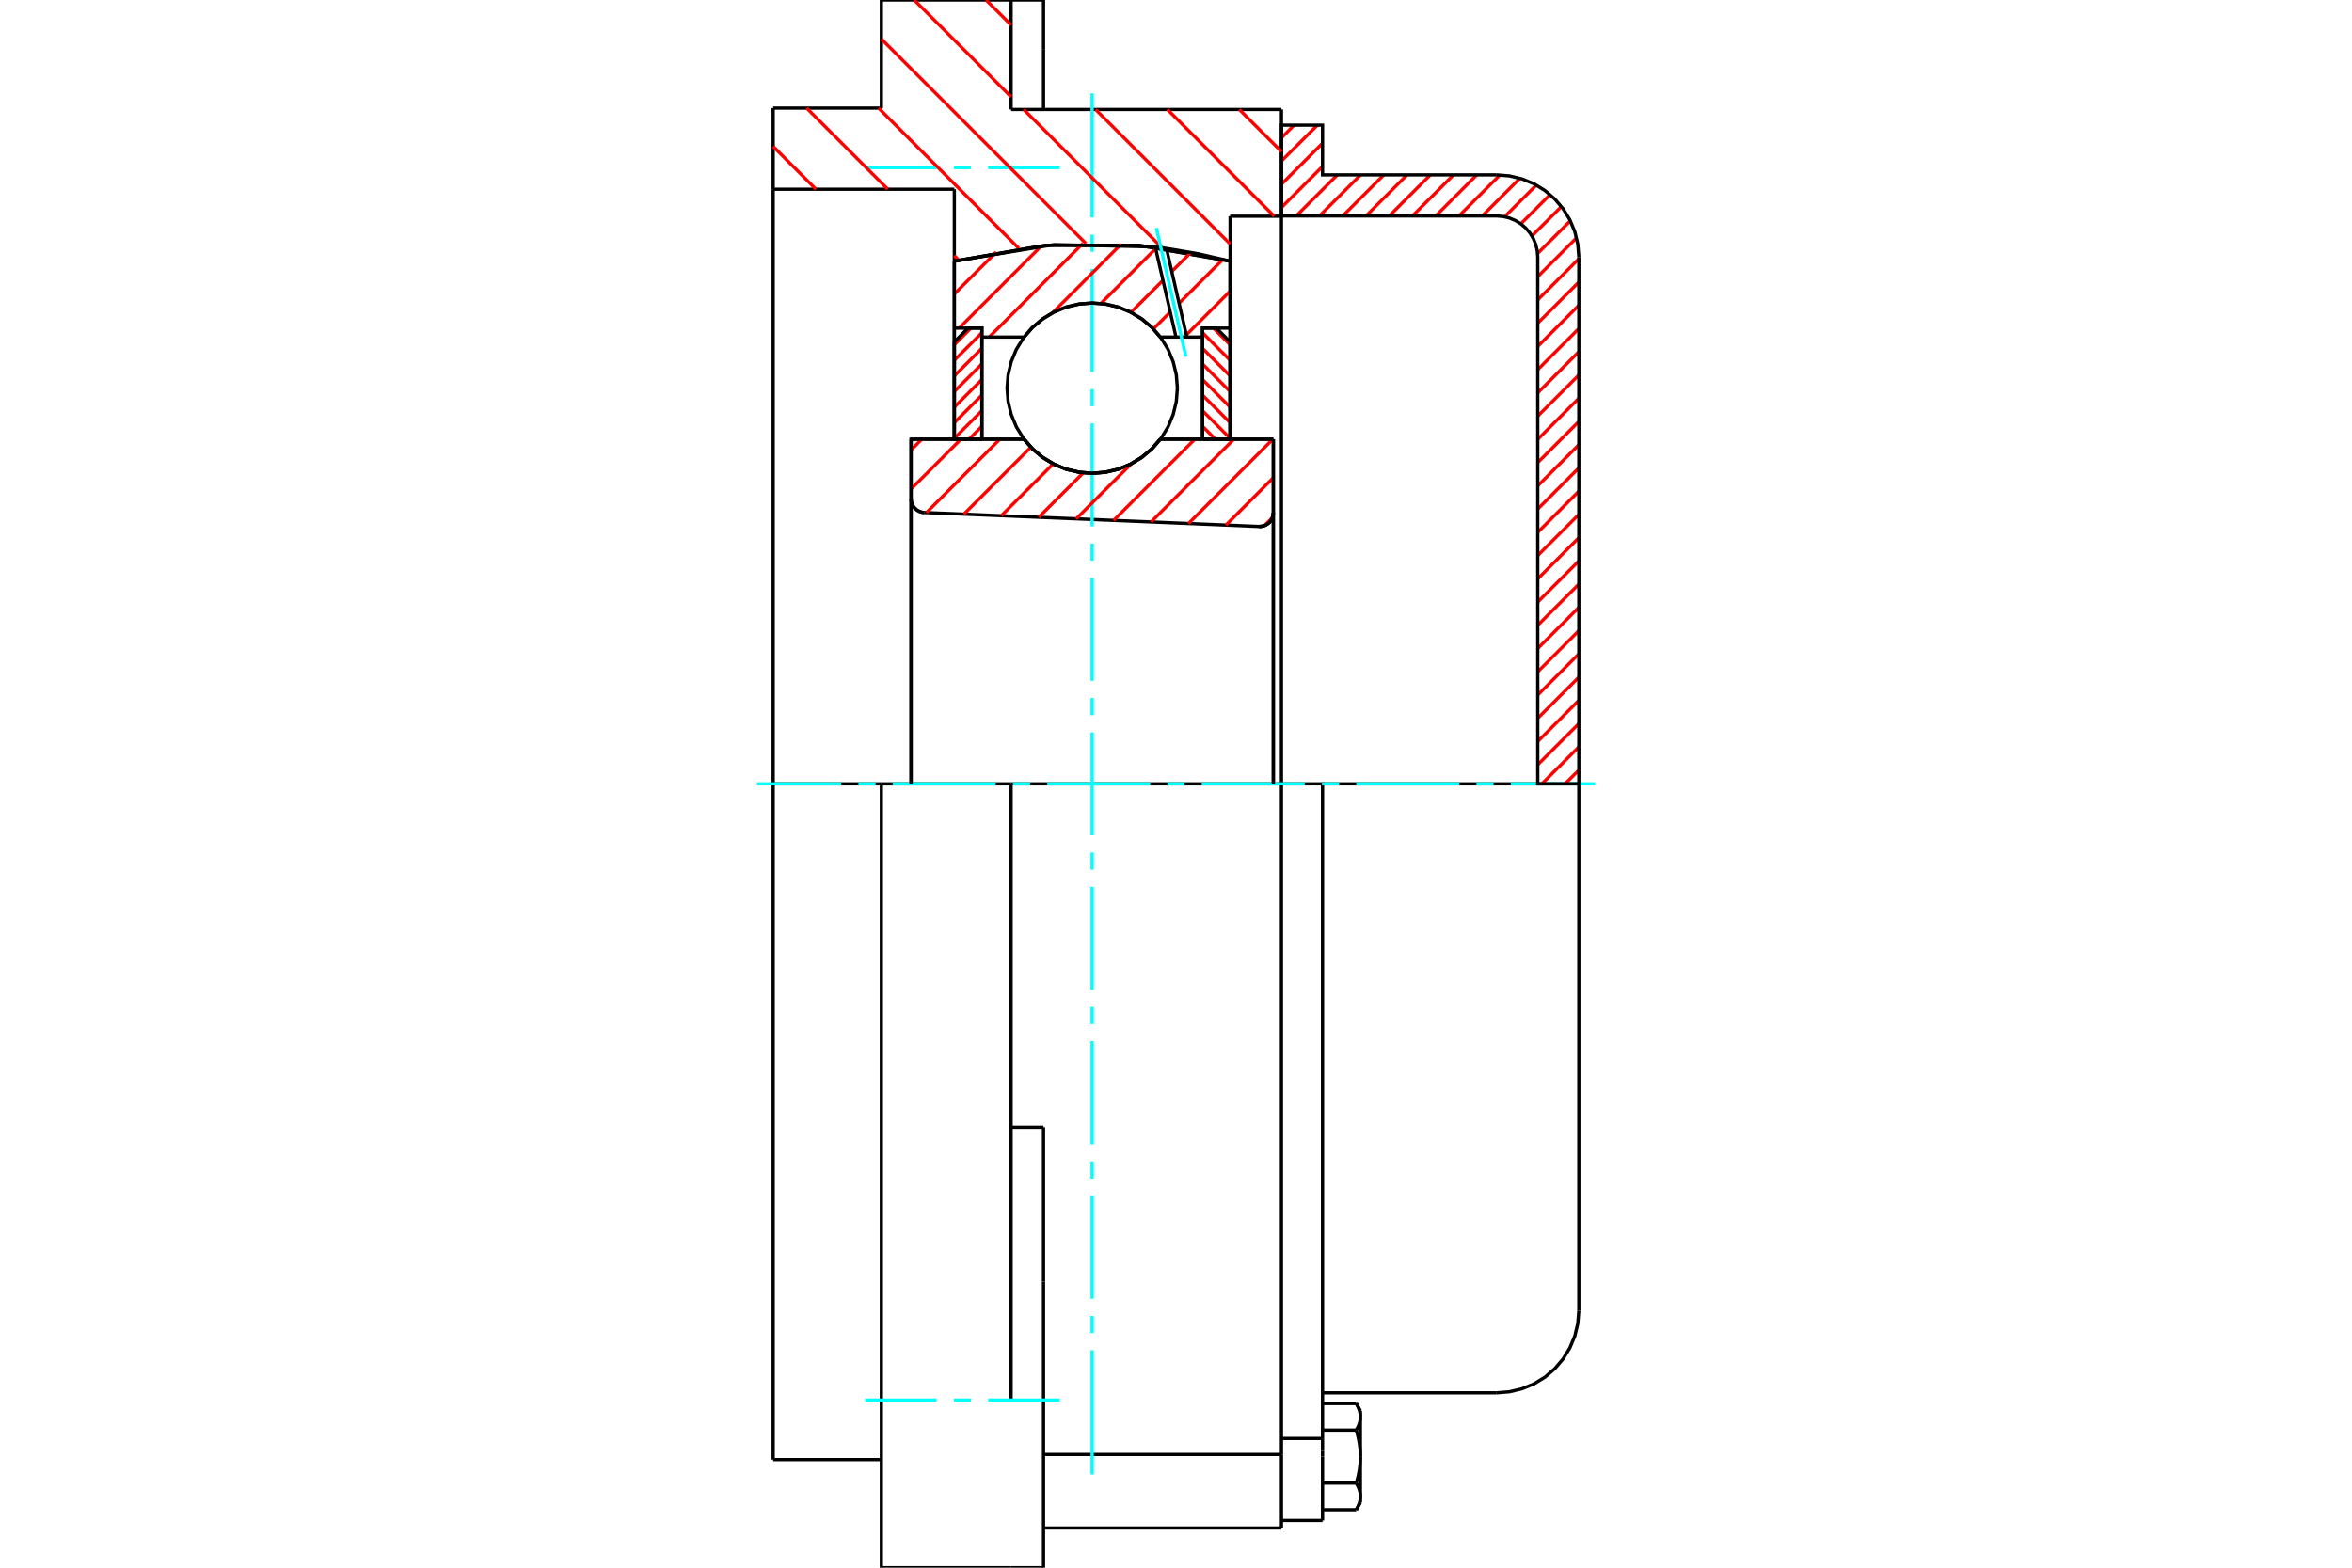 <?xml version="1.0" standalone="no"?>
<!DOCTYPE svg PUBLIC "-//W3C//DTD SVG 1.1//EN"
	"http://www.w3.org/Graphics/SVG/1.1/DTD/svg11.dtd">
<svg xmlns="http://www.w3.org/2000/svg" height="100%" width="100%" viewBox="0 0 36000 24000">
	<rect x="-1800" y="-1200" width="39600" height="26400" style="fill:#FFF"/>
	<g style="fill:none; fill-rule:evenodd" transform="matrix(1 0 0 1 0 0)">
		<g style="fill:none; stroke:#000; stroke-width:50; shape-rendering:geometricPrecision">
			<polyline points="19270,8060 19304,8058 19337,8052 19369,8040 19398,8023 19425,8001 19447,7976 19465,7947 19479,7916 19487,7883 19490,7849"/>
			<line x1="19490" y1="6724" x2="19490" y2="7849"/>
			<line x1="17760" y1="6724" x2="19490" y2="6724"/>
			<polyline points="15674,6724 15807,6875 15962,7004 16134,7108 16321,7184 16517,7230 16717,7246 16918,7230 17114,7184 17300,7108 17473,7004 17627,6875 17760,6724"/>
			<line x1="13945" y1="6724" x2="15674" y2="6724"/>
			<line x1="13945" y1="7636" x2="13945" y2="6724"/>
			<polyline points="13945,7636 13947,7668 13955,7699 13967,7729 13983,7757 14004,7782 14028,7803 14055,7821 14084,7834 14115,7843 14147,7846"/>
			<line x1="19270" y1="8060" x2="14147" y2="7846"/>
			<line x1="19490" y1="7849" x2="19490" y2="12000"/>
			<line x1="13945" y1="7636" x2="13945" y2="12000"/>
			<polyline points="19270,8060 19304,8058 19337,8052 19369,8040 19398,8023 19425,8001 19447,7976 19465,7947 19479,7916 19487,7883 19490,7849"/>
			<polyline points="19614,23392 19614,22299 19614,22266"/>
			<line x1="15972" y1="22266" x2="19614" y2="22266"/>
			<line x1="13490" y1="1655" x2="13490" y2="0"/>
			<polyline points="13490,24000 13490,21434 13490,12000"/>
			<line x1="15476" y1="1676" x2="19614" y2="1676"/>
			<line x1="19614" y1="12000" x2="19614" y2="22266"/>
			<line x1="19614" y1="12000" x2="15476" y2="12000"/>
			<line x1="15972" y1="17257" x2="15476" y2="17257"/>
			<line x1="13490" y1="12000" x2="11834" y2="12000"/>
			<line x1="15476" y1="12000" x2="13490" y2="12000"/>
			<line x1="14607" y1="2897" x2="11834" y2="2897"/>
			<line x1="14607" y1="3998" x2="14607" y2="2897"/>
			<polyline points="18828,3998 17428,3755 16007,3755 14607,3998"/>
			<line x1="18828" y1="3310" x2="18828" y2="3998"/>
			<line x1="19614" y1="3310" x2="18828" y2="3310"/>
			<line x1="19614" y1="1676" x2="19614" y2="3310"/>
			<line x1="15476" y1="0" x2="15476" y2="1676"/>
			<line x1="13490" y1="0" x2="15476" y2="0"/>
			<line x1="11834" y1="1655" x2="13490" y2="1655"/>
			<line x1="11834" y1="2897" x2="11834" y2="1655"/>
			<line x1="14607" y1="6724" x2="14607" y2="3998"/>
			<line x1="18828" y1="3998" x2="18828" y2="6724"/>
			<line x1="11834" y1="22345" x2="11834" y2="12000"/>
			<line x1="19614" y1="3310" x2="19614" y2="12000"/>
			<line x1="11834" y1="12000" x2="11834" y2="2897"/>
			<line x1="15972" y1="19620" x2="15972" y2="17257"/>
			<line x1="15476" y1="21434" x2="15476" y2="12000"/>
			<line x1="15972" y1="24000" x2="15972" y2="19620"/>
			<line x1="15972" y1="751" x2="15972" y2="0"/>
			<line x1="15972" y1="1676" x2="15972" y2="751"/>
			<line x1="13490" y1="24000" x2="15476" y2="24000"/>
			<line x1="15972" y1="23392" x2="19614" y2="23392"/>
			<line x1="11834" y1="22345" x2="13490" y2="22345"/>
			<line x1="15972" y1="0" x2="15476" y2="0"/>
			<line x1="15476" y1="24000" x2="15972" y2="24000"/>
			<line x1="19614" y1="22021" x2="20243" y2="22021"/>
			<line x1="20243" y1="22211" x2="20243" y2="22021"/>
			<line x1="20243" y1="22299" x2="20243" y2="22211"/>
			<line x1="20243" y1="23276" x2="20243" y2="22299"/>
			<polyline points="20243,22021 20243,12000 19614,12000"/>
			<polyline points="20759,21893 20763,21887 20766,21880 20770,21874 20773,21868 20776,21862 20779,21856 20782,21849 20785,21843 20788,21837 20791,21831 20793,21826 20795,21820 20798,21814 20800,21808 20802,21802 20804,21796 20806,21791 20808,21785 20809,21779 20811,21774 20812,21768 20814,21763 20815,21757 20816,21751 20817,21746 20818,21740 20819,21735 20820,21729 20820,21724 20821,21718 20821,21712 20822,21707 20822,21701 20822,21696 20822,21690"/>
			<polyline points="20822,22299 20822,22288 20822,22277 20822,22266 20821,22255 20821,22244 20820,22233 20820,22221 20819,22210 20818,22199 20817,22188 20816,22177 20815,22166 20814,22154 20812,22143 20811,22132 20809,22121 20808,22109 20806,22098 20804,22087 20802,22075 20800,22063 20798,22052 20795,22040 20793,22028 20791,22017 20788,22005 20785,21993 20782,21981 20779,21968 20776,21956 20773,21944 20770,21931 20766,21919 20763,21906 20759,21893"/>
			<line x1="20822" y1="21690" x2="20822" y2="22299"/>
			<polyline points="20822,22909 20822,22903 20822,22897 20822,22892 20821,22886 20821,22881 20820,22875 20820,22870 20819,22864 20818,22858 20817,22853 20816,22847 20815,22842 20814,22836 20812,22830 20811,22825 20809,22819 20808,22814 20806,22808 20804,22802 20802,22796 20800,22791 20798,22785 20795,22779 20793,22773 20791,22767 20788,22761 20785,22755 20782,22749 20779,22743 20776,22737 20773,22731 20770,22725 20766,22718 20763,22712 20759,22705"/>
			<line x1="20822" y1="22299" x2="20822" y2="22909"/>
			<polyline points="20759,22705 20763,22693 20766,22680 20770,22667 20773,22655 20776,22642 20779,22630 20782,22618 20785,22606 20788,22594 20791,22582 20793,22570 20795,22558 20798,22547 20800,22535 20802,22524 20804,22512 20806,22501 20808,22489 20809,22478 20811,22467 20812,22455 20814,22444 20815,22433 20816,22422 20817,22411 20818,22399 20819,22388 20820,22377 20820,22366 20821,22355 20821,22344 20822,22333 20822,22322 20822,22310 20822,22299"/>
			<line x1="20822" y1="22909" x2="20822" y2="23003"/>
			<polyline points="20759,23112 20763,23105 20766,23099 20770,23092 20773,23086 20776,23080 20779,23074 20782,23068 20785,23062 20788,23056 20791,23050 20793,23044 20795,23038 20798,23032 20800,23026 20802,23021 20804,23015 20806,23009 20808,23003 20809,22998 20811,22992 20812,22987 20814,22981 20815,22975 20816,22970 20817,22964 20818,22959 20819,22953 20820,22947 20820,22942 20821,22936 20821,22931 20822,22925 20822,22920 20822,22914 20822,22909"/>
			<polyline points="20822,21690 20822,21685 20822,21679 20822,21673 20821,21668 20821,21662 20820,21657 20820,21651 20819,21646 20818,21640 20817,21634 20816,21629 20815,21623 20814,21618 20812,21612 20811,21606 20809,21601 20808,21595 20806,21589 20804,21584 20802,21578 20800,21572 20798,21566 20795,21561 20793,21555 20791,21549 20788,21543 20785,21537 20782,21531 20779,21525 20776,21519 20773,21512 20770,21506 20766,21500 20763,21493 20759,21487"/>
			<line x1="20822" y1="21596" x2="20822" y2="21690"/>
			<line x1="20243" y1="23112" x2="20759" y2="23112"/>
			<line x1="20243" y1="22705" x2="20759" y2="22705"/>
			<line x1="20243" y1="21893" x2="20759" y2="21893"/>
			<line x1="20243" y1="21487" x2="20759" y2="21487"/>
			<polyline points="24166,12000 22908,12000 20243,12000"/>
			<line x1="24166" y1="20065" x2="24166" y2="12000"/>
			<line x1="19614" y1="23276" x2="20243" y2="23276"/>
			<line x1="20759" y1="23112" x2="20822" y2="23003"/>
			<line x1="20822" y1="21596" x2="20759" y2="21487"/>
			<polyline points="22908,21323 23104,21307 23296,21261 23479,21186 23647,21083 23797,20954 23925,20804 24028,20636 24104,20454 24150,20262 24166,20065"/>
			<line x1="20243" y1="21323" x2="22908" y2="21323"/>
		</g>
		<g style="fill:none; stroke:#0FF; stroke-width:50; shape-rendering:geometricPrecision">
			<line x1="16717" y1="22572" x2="16717" y2="20671"/>
			<line x1="16717" y1="20408" x2="16717" y2="20146"/>
			<line x1="16717" y1="19883" x2="16717" y2="18306"/>
			<line x1="16717" y1="18043" x2="16717" y2="17781"/>
			<line x1="16717" y1="17518" x2="16717" y2="15941"/>
			<line x1="16717" y1="15679" x2="16717" y2="15416"/>
			<line x1="16717" y1="15153" x2="16717" y2="13577"/>
			<line x1="16717" y1="13314" x2="16717" y2="13051"/>
			<line x1="16717" y1="12788" x2="16717" y2="11212"/>
			<line x1="16717" y1="10949" x2="16717" y2="10686"/>
			<line x1="16717" y1="10423" x2="16717" y2="8847"/>
			<line x1="16717" y1="8584" x2="16717" y2="8321"/>
			<line x1="16717" y1="8059" x2="16717" y2="6482"/>
			<line x1="16717" y1="6219" x2="16717" y2="5957"/>
			<line x1="16717" y1="5694" x2="16717" y2="4117"/>
			<line x1="16717" y1="3854" x2="16717" y2="3592"/>
			<line x1="16717" y1="3329" x2="16717" y2="1428"/>
			<line x1="11586" y1="12000" x2="12876" y2="12000"/>
			<line x1="13139" y1="12000" x2="13402" y2="12000"/>
			<line x1="13664" y1="12000" x2="15241" y2="12000"/>
			<line x1="15504" y1="12000" x2="15767" y2="12000"/>
			<line x1="16029" y1="12000" x2="17606" y2="12000"/>
			<line x1="17869" y1="12000" x2="18131" y2="12000"/>
			<line x1="18394" y1="12000" x2="19971" y2="12000"/>
			<line x1="20233" y1="12000" x2="20496" y2="12000"/>
			<line x1="20759" y1="12000" x2="22336" y2="12000"/>
			<line x1="22598" y1="12000" x2="22861" y2="12000"/>
			<line x1="23124" y1="12000" x2="24414" y2="12000"/>
			<line x1="13241" y1="2566" x2="14337" y2="2566"/>
			<line x1="14600" y1="2566" x2="14862" y2="2566"/>
			<line x1="15125" y1="2566" x2="16221" y2="2566"/>
			<line x1="13241" y1="21434" x2="14337" y2="21434"/>
			<line x1="14600" y1="21434" x2="14862" y2="21434"/>
			<line x1="15125" y1="21434" x2="16221" y2="21434"/>
		</g>
		<g style="fill:none; stroke:#F00; stroke-width:50; shape-rendering:geometricPrecision">
			<line x1="24166" y1="11790" x2="23955" y2="12000"/>
			<line x1="24166" y1="11434" x2="23600" y2="12000"/>
			<line x1="24166" y1="11078" x2="23537" y2="11707"/>
			<line x1="24166" y1="10722" x2="23537" y2="11351"/>
			<line x1="24166" y1="10367" x2="23537" y2="10996"/>
			<line x1="24166" y1="10011" x2="23537" y2="10640"/>
			<line x1="24166" y1="9655" x2="23537" y2="10284"/>
			<line x1="24166" y1="9299" x2="23537" y2="9928"/>
			<line x1="24166" y1="8943" x2="23537" y2="9572"/>
			<line x1="24166" y1="8588" x2="23537" y2="9217"/>
			<line x1="24166" y1="8232" x2="23537" y2="8861"/>
			<line x1="24166" y1="7876" x2="23537" y2="8505"/>
			<line x1="24166" y1="7520" x2="23537" y2="8149"/>
			<line x1="24166" y1="7164" x2="23537" y2="7793"/>
			<line x1="24166" y1="6809" x2="23537" y2="7438"/>
			<line x1="24166" y1="6453" x2="23537" y2="7082"/>
			<line x1="24166" y1="6097" x2="23537" y2="6726"/>
			<line x1="24166" y1="5741" x2="23537" y2="6370"/>
			<line x1="24166" y1="5385" x2="23537" y2="6014"/>
			<line x1="24166" y1="5030" x2="23537" y2="5659"/>
			<line x1="24166" y1="4674" x2="23537" y2="5303"/>
			<line x1="24166" y1="4318" x2="23537" y2="4947"/>
			<line x1="24166" y1="3962" x2="23537" y2="4591"/>
			<line x1="24130" y1="3642" x2="23537" y2="4235"/>
			<line x1="24036" y1="3380" x2="23534" y2="3882"/>
			<line x1="23899" y1="3162" x2="23447" y2="3613"/>
			<line x1="23725" y1="2980" x2="23278" y2="3427"/>
			<line x1="23515" y1="2834" x2="23030" y2="3318"/>
			<line x1="23264" y1="2729" x2="22687" y2="3306"/>
			<line x1="22958" y1="2679" x2="22331" y2="3306"/>
			<line x1="22604" y1="2677" x2="21975" y2="3306"/>
			<line x1="22248" y1="2677" x2="21619" y2="3306"/>
			<line x1="21893" y1="2677" x2="21264" y2="3306"/>
			<line x1="21537" y1="2677" x2="20908" y2="3306"/>
			<line x1="21181" y1="2677" x2="20552" y2="3306"/>
			<line x1="20825" y1="2677" x2="20196" y2="3306"/>
			<line x1="20469" y1="2677" x2="19840" y2="3306"/>
			<line x1="20243" y1="2548" x2="19614" y2="3177"/>
			<line x1="20243" y1="2192" x2="19614" y2="2821"/>
			<line x1="20164" y1="1916" x2="19614" y2="2465"/>
			<line x1="19808" y1="1916" x2="19614" y2="2110"/>
		</g>
		<g style="fill:none; stroke:#000; stroke-width:50; shape-rendering:geometricPrecision">
			<polyline points="19614,3306 19614,1916 20243,1916 20243,2677 22908,2677"/>
			<polyline points="24166,3935 24150,3738 24104,3546 24028,3364 23925,3196 23797,3046 23647,2917 23479,2814 23296,2739 23104,2693 22908,2677"/>
			<polyline points="24166,3935 24166,12000 23537,12000 23537,3935 23529,3837 23506,3741 23468,3650 23416,3565 23352,3490 23277,3426 23193,3375 23102,3337 23006,3314 22908,3306 19614,3306"/>
		</g>
		<g style="fill:none; stroke:#F00; stroke-width:50; shape-rendering:geometricPrecision">
			<line x1="18969" y1="1676" x2="19614" y2="2321"/>
			<line x1="17869" y1="1676" x2="19503" y2="3310"/>
			<line x1="15093" y1="0" x2="15476" y2="383"/>
			<line x1="16769" y1="1676" x2="18828" y2="3735"/>
			<line x1="13993" y1="0" x2="15476" y2="1483"/>
			<line x1="15669" y1="1676" x2="17787" y2="3794"/>
			<line x1="13490" y1="597" x2="16621" y2="3728"/>
			<line x1="13448" y1="1655" x2="15596" y2="3804"/>
			<line x1="12347" y1="1655" x2="13589" y2="2897"/>
			<line x1="14607" y1="3915" x2="14673" y2="3981"/>
			<line x1="11834" y1="2242" x2="12489" y2="2897"/>
		</g>
		<g style="fill:none; stroke:#000; stroke-width:50; shape-rendering:geometricPrecision">
			<polyline points="18828,3998 17428,3755 16007,3755 14607,3998"/>
		</g>
		<g style="fill:none; stroke:#F00; stroke-width:50; shape-rendering:geometricPrecision">
			<line x1="14861" y1="5023" x2="14607" y2="5278"/>
			<line x1="15029" y1="5094" x2="14607" y2="5516"/>
			<line x1="15029" y1="5333" x2="14607" y2="5755"/>
			<line x1="15029" y1="5572" x2="14607" y2="5994"/>
			<line x1="15029" y1="5811" x2="14607" y2="6233"/>
			<line x1="15029" y1="6049" x2="14607" y2="6471"/>
			<line x1="15029" y1="6288" x2="14607" y2="6710"/>
			<line x1="15029" y1="6527" x2="14832" y2="6724"/>
		</g>
		<g style="fill:none; stroke:#000; stroke-width:50; shape-rendering:geometricPrecision">
			<polyline points="15029,6724 15029,5023 14818,5023 14607,5234 14607,6724 15029,6724"/>
		</g>
		<g style="fill:none; stroke:#F00; stroke-width:50; shape-rendering:geometricPrecision">
			<line x1="18573" y1="5023" x2="18828" y2="5278"/>
			<line x1="18406" y1="5094" x2="18828" y2="5516"/>
			<line x1="18406" y1="5333" x2="18828" y2="5755"/>
			<line x1="18406" y1="5572" x2="18828" y2="5994"/>
			<line x1="18406" y1="5811" x2="18828" y2="6233"/>
			<line x1="18406" y1="6049" x2="18828" y2="6471"/>
			<line x1="18406" y1="6288" x2="18828" y2="6710"/>
			<line x1="18406" y1="6527" x2="18603" y2="6724"/>
		</g>
		<g style="fill:none; stroke:#000; stroke-width:50; shape-rendering:geometricPrecision">
			<polyline points="18406,6724 18406,5023 18617,5023 18828,5234 18828,6724 18406,6724"/>
			<polyline points="18021,5942 18005,5738 17957,5539 17879,5350 17772,5176 17639,5020 17483,4888 17309,4781 17120,4702 16921,4655 16717,4639 16513,4655 16314,4702 16125,4781 15951,4888 15796,5020 15663,5176 15556,5350 15478,5539 15430,5738 15414,5942 15430,6146 15478,6345 15556,6534 15663,6708 15796,6864 15951,6997 16125,7103 16314,7182 16513,7229 16717,7246 16921,7229 17120,7182 17309,7103 17483,6997 17639,6864 17772,6708 17879,6534 17957,6345 18005,6146 18021,5942"/>
		</g>
		<g style="fill:none; stroke:#F00; stroke-width:50; shape-rendering:geometricPrecision">
			<line x1="18828" y1="4458" x2="18158" y2="5128"/>
			<line x1="18717" y1="3972" x2="18047" y2="4642"/>
			<line x1="17912" y1="4777" x2="17654" y2="5035"/>
			<line x1="18227" y1="3865" x2="17935" y2="4157"/>
			<line x1="17800" y1="4292" x2="17310" y2="4782"/>
			<line x1="17689" y1="3806" x2="16850" y2="4646"/>
			<line x1="17162" y1="3736" x2="16108" y2="4791"/>
			<line x1="16574" y1="3727" x2="15141" y2="5160"/>
			<line x1="15940" y1="3764" x2="14681" y2="5023"/>
			<line x1="15249" y1="3859" x2="14607" y2="4501"/>
		</g>
		<g style="fill:none; stroke:#000; stroke-width:50; shape-rendering:geometricPrecision">
			<polyline points="14607,6724 14607,5023 14607,3998"/>
			<polyline points="17683,3781 16135,3745 14607,3998"/>
			<polyline points="17854,3803 17768,3791 17683,3781"/>
			<polyline points="18828,3998 18344,3886 17854,3803"/>
			<polyline points="18828,3998 18828,5023 18406,5023 18406,5160 18406,6724"/>
			<polyline points="18406,5160 18166,5160 18000,5160 17760,5160 17627,5009 17473,4880 17300,4776 17114,4700 16918,4654 16717,4639 16517,4654 16321,4700 16134,4776 15962,4880 15807,5009 15674,5160 15029,5160 15029,6724"/>
			<polyline points="15029,5160 15029,5023 14607,5023"/>
			<line x1="18828" y1="5023" x2="18828" y2="6724"/>
		</g>
		<g style="fill:none; stroke:#0FF; stroke-width:50; shape-rendering:geometricPrecision">
			<line x1="18152" y1="5461" x2="17699" y2="3490"/>
		</g>
		<g style="fill:none; stroke:#000; stroke-width:50; shape-rendering:geometricPrecision">
			<line x1="18000" y1="5160" x2="17683" y2="3781"/>
			<line x1="18166" y1="5160" x2="17854" y2="3803"/>
		</g>
		<g style="fill:none; stroke:#F00; stroke-width:50; shape-rendering:geometricPrecision">
			<line x1="19476" y1="7924" x2="19354" y2="8046"/>
			<line x1="19490" y1="7313" x2="18764" y2="8039"/>
			<line x1="19482" y1="6724" x2="18191" y2="8015"/>
			<line x1="18885" y1="6724" x2="17618" y2="7991"/>
			<line x1="18288" y1="6724" x2="17045" y2="7967"/>
			<line x1="17317" y1="7099" x2="16472" y2="7943"/>
			<line x1="16581" y1="7238" x2="15899" y2="7919"/>
			<line x1="16121" y1="7101" x2="15326" y2="7895"/>
			<line x1="15779" y1="6846" x2="14753" y2="7872"/>
			<line x1="15304" y1="6724" x2="14180" y2="7848"/>
			<line x1="14707" y1="6724" x2="13945" y2="7486"/>
			<line x1="14110" y1="6724" x2="13945" y2="6889"/>
		</g>
		<g style="fill:none; stroke:#000; stroke-width:50; shape-rendering:geometricPrecision">
			<polyline points="13945,7636 13947,7668 13955,7699 13967,7729 13983,7757 14004,7782 14028,7803 14055,7821 14084,7834 14115,7843 14147,7846"/>
			<polyline points="19270,8060 19304,8058 19337,8052 19369,8040 19398,8023 19425,8001 19447,7976 19465,7947 19479,7916 19487,7883 19490,7849"/>
			<polyline points="19490,6724 19068,6724 17760,6724"/>
			<polyline points="15674,6724 15807,6875 15962,7004 16134,7108 16321,7184 16517,7230 16717,7246 16918,7230 17114,7184 17300,7108 17473,7004 17627,6875 17760,6724"/>
			<polyline points="15674,6724 14367,6724 13945,6724 13945,12000"/>
			<line x1="19490" y1="12000" x2="19490" y2="6724"/>
		</g>
	</g>
</svg>
